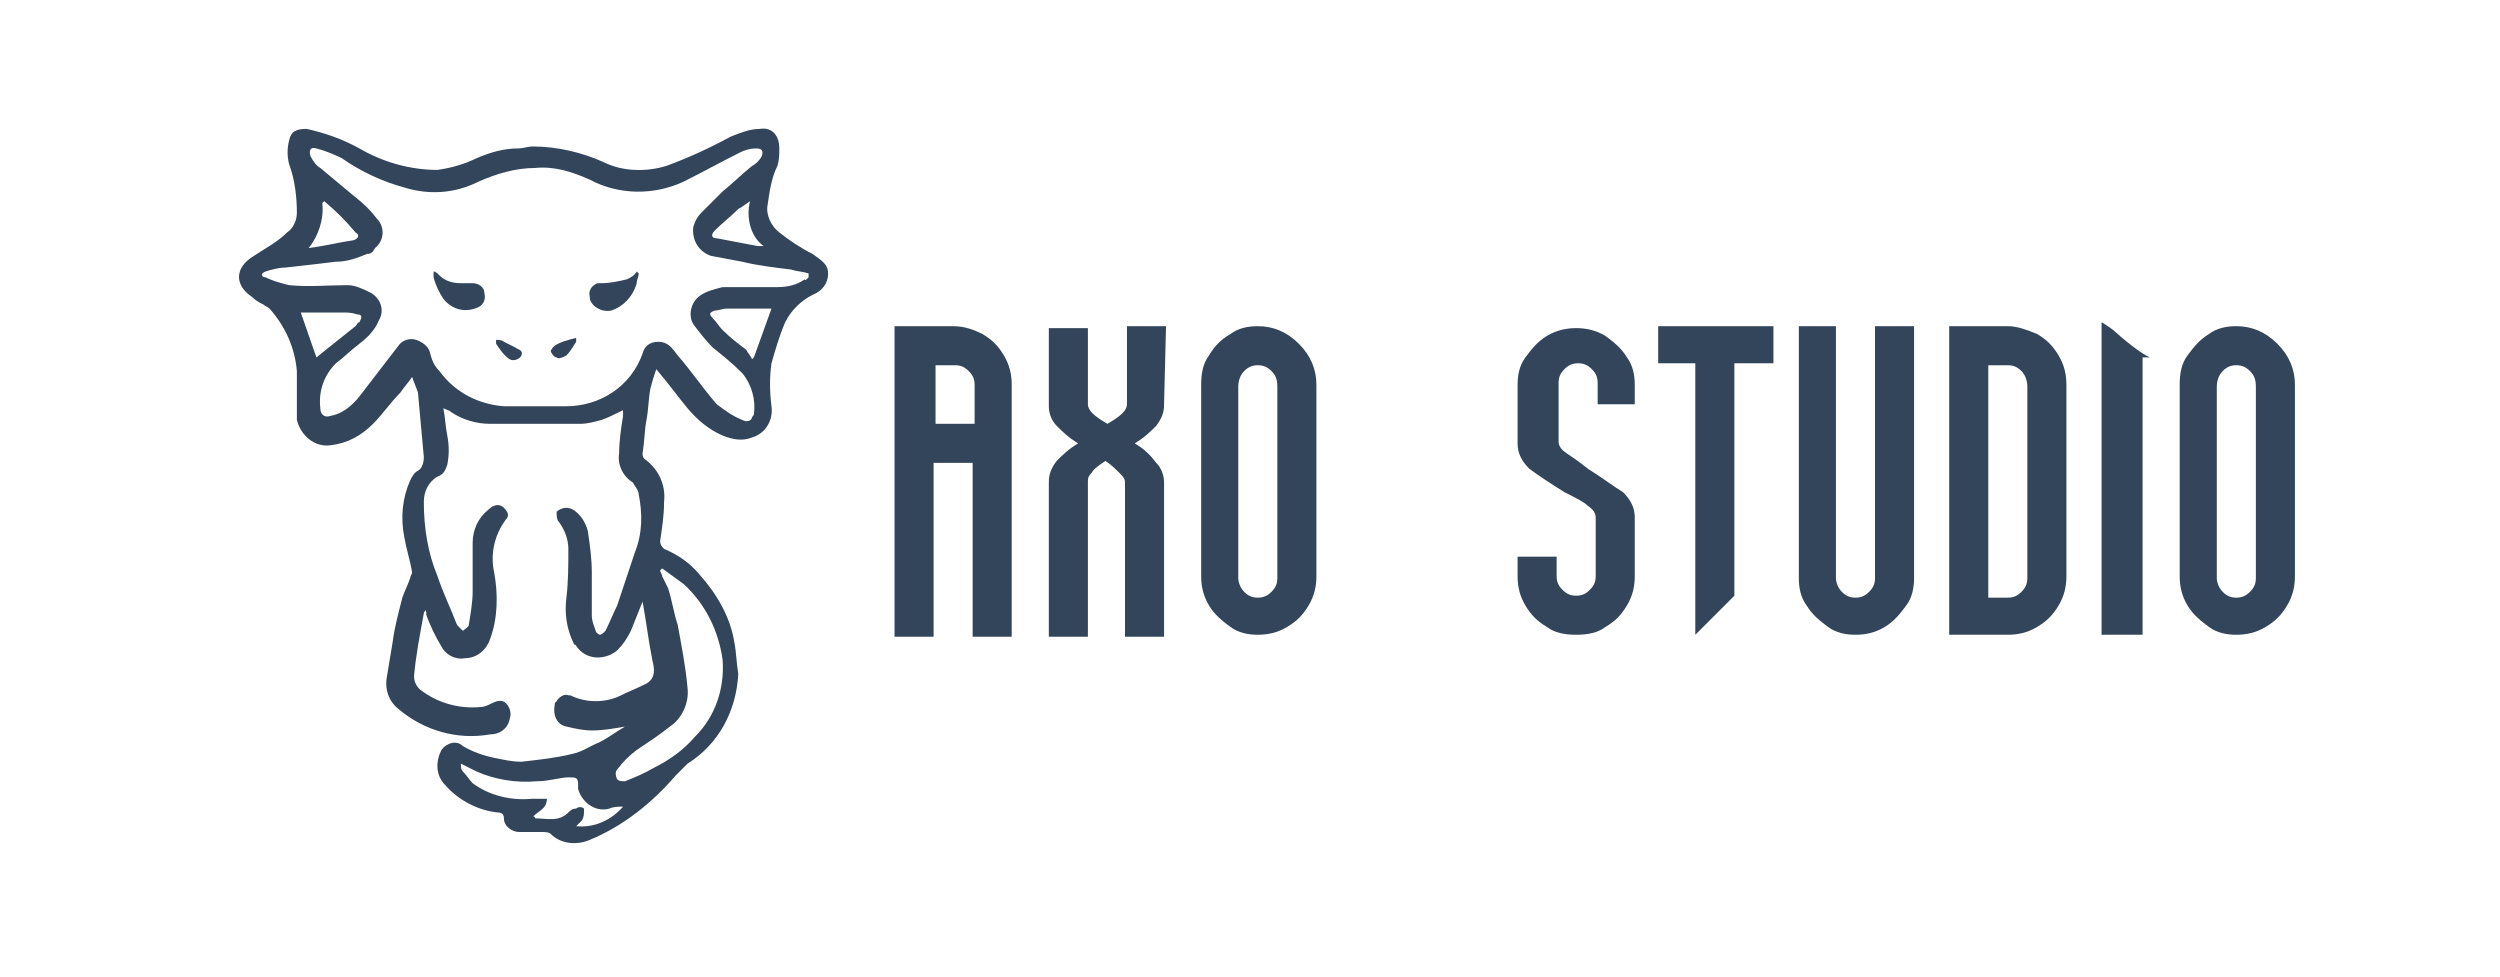 <?xml version="1.0" encoding="utf-8"?>
<!-- Generator: Adobe Illustrator 24.0.0, SVG Export Plug-In . SVG Version: 6.00 Build 0)  -->
<svg version="1.1" id="Capa_1" xmlns="http://www.w3.org/2000/svg" xmlns:xlink="http://www.w3.org/1999/xlink" x="0px" y="0px"
	 viewBox="0 0 128 50" style="enable-background:new 0 0 128 50;" xml:space="preserve">
<style type="text/css">
	.st0{fill:#32455A;}
	.st1{enable-background:new    ;}
</style>
<title>logo</title>
<g>
	<path class="st0" d="M21.8,31.2c0,0.1-0.1,0.1-0.1,0.2c-0.2,1.1-0.4,2.1-0.5,3.2c0,0.3,0.1,0.5,0.3,0.7c0.9,0.7,2,1,3.1,0.9
		c0.2,0,0.4-0.1,0.6-0.2c0.2-0.1,0.5-0.2,0.7,0c0.2,0.2,0.3,0.5,0.2,0.8c-0.1,0.5-0.5,0.8-1,0.8c-1.7,0.3-3.4-0.2-4.7-1.3
		c-0.5-0.4-0.7-1-0.6-1.6c0.1-0.6,0.2-1.2,0.3-1.8c0.1-0.8,0.3-1.5,0.5-2.3c0.1-0.3,0.3-0.7,0.4-1c0-0.1,0.1-0.2,0.1-0.3
		c-0.1-0.6-0.3-1.2-0.4-1.8c-0.2-1-0.1-2,0.3-2.9c0.1-0.2,0.2-0.4,0.4-0.5c0.2-0.1,0.3-0.4,0.3-0.7c-0.1-1.1-0.2-2.2-0.3-3.3
		c-0.1-0.3-0.2-0.5-0.3-0.8c-0.2,0.3-0.4,0.5-0.6,0.8c-0.5,0.5-0.9,1.1-1.4,1.6c-0.6,0.6-1.3,1-2.2,1.1c-0.8,0.1-1.5-0.5-1.7-1.3
		c0-0.1,0-0.2,0-0.3c0-0.7,0-1.5,0-2.2c-0.1-1.2-0.6-2.3-1.4-3.2c-0.1-0.1-0.2-0.1-0.3-0.2c-0.2-0.1-0.4-0.2-0.6-0.4
		c-0.9-0.6-0.9-1.5,0.1-2.1c0.6-0.4,1.2-0.7,1.7-1.2c0.3-0.2,0.5-0.6,0.5-1c0-0.8-0.1-1.7-0.4-2.5c-0.1-0.4-0.1-0.8,0-1.2
		c0.1-0.5,0.4-0.6,0.9-0.6c0.9,0.2,1.8,0.5,2.7,1c1.2,0.7,2.6,1.1,4,1.1c0.7-0.1,1.4-0.3,2-0.6c0.7-0.3,1.4-0.5,2.1-0.5
		c0.3,0,0.5-0.1,0.8-0.1c1.2,0,2.5,0.3,3.6,0.8c1,0.5,2.2,0.5,3.2,0.2c1.1-0.4,2.2-0.9,3.3-1.5c0.5-0.2,1-0.4,1.5-0.4
		c0.6-0.1,1,0.3,1,1c0,0.3,0,0.6-0.1,0.9c-0.3,0.6-0.4,1.3-0.5,2c-0.1,0.5,0.2,1.1,0.6,1.4c0.5,0.4,1.1,0.8,1.7,1.1
		c0.4,0.3,0.8,0.5,0.8,1c0,0.5-0.3,0.9-0.8,1.1c-0.6,0.3-1.1,0.8-1.4,1.4c-0.3,0.7-0.5,1.4-0.7,2.1c-0.1,0.7-0.1,1.4,0,2.2
		c0.1,0.7-0.3,1.4-1,1.6c-0.5,0.2-1,0.1-1.5-0.1c-0.7-0.3-1.3-0.8-1.8-1.4c-0.5-0.6-1-1.3-1.6-2c-0.1,0.3-0.2,0.6-0.3,1
		c-0.1,0.5-0.1,1.1-0.2,1.6s-0.1,1.1-0.2,1.7c0,0.1,0,0.2,0.1,0.3c0.7,0.5,1.1,1.3,1,2.2c0,0.7-0.1,1.3-0.2,2c0,0.2,0.1,0.3,0.2,0.4
		c0.7,0.3,1.3,0.7,1.8,1.3c0.9,1,1.6,2.2,1.8,3.5c0.1,0.5,0.1,1,0.2,1.6c-0.1,1.9-1,3.6-2.6,4.6c-0.2,0.2-0.4,0.4-0.6,0.6
		c-1.2,1.4-2.7,2.6-4.4,3.3c-0.7,0.3-1.5,0.2-2-0.3c-0.1-0.1-0.3-0.1-0.4-0.1c-0.4,0-0.8,0-1.2,0c-0.4,0-0.8-0.3-0.8-0.7
		c0,0,0,0,0,0c0-0.2-0.1-0.3-0.3-0.3c-1-0.1-2-0.6-2.7-1.4c-0.5-0.5-0.5-1.2-0.2-1.8c0.3-0.4,0.8-0.5,1.1-0.2
		c0.5,0.3,1.1,0.5,1.6,0.6c0.5,0.1,0.9,0.2,1.4,0.2c0.9-0.1,1.8-0.2,2.6-0.4c0.5-0.1,0.9-0.4,1.4-0.6c0.4-0.2,0.8-0.5,1.3-0.8
		c-0.6,0.1-1.1,0.2-1.7,0.2c-0.4,0-0.9-0.1-1.3-0.2c-0.5-0.1-0.7-0.6-0.6-1.1c0-0.1,0-0.1,0.1-0.2c0.1-0.2,0.4-0.4,0.6-0.3
		c0,0,0,0,0.1,0c0.8,0.4,1.8,0.4,2.6,0c0.4-0.2,0.9-0.4,1.3-0.6c0.5-0.3,0.4-0.8,0.3-1.2c-0.2-1-0.3-1.9-0.5-3
		c-0.2,0.5-0.4,1-0.6,1.5c-0.2,0.4-0.4,0.7-0.7,1c-0.6,0.5-1.5,0.5-2-0.1c-0.1-0.1-0.1-0.2-0.2-0.2c-0.4-0.8-0.5-1.6-0.4-2.4
		c0.1-0.8,0.1-1.7,0.1-2.5c0-0.5-0.2-1-0.5-1.4c-0.1-0.1-0.1-0.3-0.1-0.5c0.1-0.1,0.3-0.2,0.5-0.2c0.2,0,0.4,0.1,0.6,0.3
		c0.2,0.2,0.4,0.5,0.5,0.9c0.1,0.7,0.2,1.4,0.2,2.1c0,0.7,0,1.5,0,2.2c0,0.3,0.1,0.5,0.2,0.8c0,0.1,0.2,0.2,0.2,0.2
		c0.1,0,0.2-0.1,0.3-0.2c0.2-0.4,0.4-0.9,0.6-1.3c0.3-0.9,0.6-1.8,0.9-2.7c0.4-1,0.4-2,0.2-3c0-0.2-0.2-0.4-0.3-0.6
		c-0.5-0.3-0.8-0.9-0.7-1.5c0-0.6,0.1-1.3,0.2-1.9c0-0.1,0-0.2,0-0.3c-0.4,0.2-0.8,0.4-1.1,0.5c-0.4,0.1-0.7,0.2-1.1,0.2
		c-1.5,0-3.1,0-4.6,0c-0.7,0-1.4-0.2-2-0.6c-0.1-0.1-0.2-0.1-0.4-0.2c0.1,0.5,0.1,0.9,0.2,1.4c0.1,0.5,0.1,1,0,1.5
		c-0.1,0.3-0.2,0.5-0.5,0.6c-0.5,0.3-0.7,0.8-0.7,1.3c0,1.3,0.2,2.6,0.7,3.8c0.3,0.9,0.7,1.7,1,2.5c0.1,0.1,0.2,0.2,0.3,0.3
		c0.1-0.1,0.3-0.2,0.3-0.3c0.1-0.6,0.2-1.2,0.2-1.7c0-0.8,0-1.6,0-2.5c0-0.7,0.3-1.3,0.8-1.7c0.3-0.3,0.6-0.3,0.8-0.1
		s0.3,0.4,0.1,0.6c-0.6,0.8-0.8,1.8-0.6,2.7c0.2,1.1,0.2,2.3-0.2,3.4c-0.2,0.6-0.7,1-1.3,1c-0.5,0.1-1-0.2-1.2-0.6
		c-0.3-0.5-0.6-1.1-0.8-1.7C21.9,31.5,21.8,31.4,21.8,31.2z M41.4,14.2V14c-0.3-0.1-0.6-0.1-0.9-0.2c-0.8-0.1-1.7-0.2-2.5-0.4
		c-0.5-0.1-1.1-0.2-1.6-0.3c-0.6-0.2-1-0.8-0.9-1.5c0.1-0.3,0.2-0.5,0.4-0.7c0.4-0.4,0.7-0.7,1.1-1.1c0.5-0.4,1-0.9,1.5-1.3
		C38.7,8.4,38.9,8.2,39,8c0.1-0.3,0-0.4-0.3-0.4c-0.3,0-0.6,0.1-0.8,0.2c-1,0.5-1.9,1-2.9,1.5c-1.5,0.7-3.3,0.7-4.8-0.1
		c-0.9-0.4-1.8-0.7-2.8-0.6c-1,0-2,0.3-2.9,0.7C23.3,9.9,22,10,20.7,9.6c-1.1-0.3-2.2-0.8-3.2-1.5c-0.4-0.2-0.9-0.4-1.3-0.5
		c-0.3-0.1-0.4,0.1-0.3,0.4c0.1,0.2,0.3,0.5,0.5,0.6c0.6,0.5,1.2,1,1.8,1.5c0.4,0.3,0.8,0.7,1.1,1.1c0.4,0.4,0.4,1.1-0.1,1.5
		C19.1,12.9,19,13,18.8,13c-0.5,0.2-1,0.4-1.6,0.4c-0.8,0.1-1.7,0.2-2.6,0.3c-0.3,0-0.7,0.1-1,0.2c-0.3,0.1-0.2,0.3,0,0.3
		c0.4,0.2,0.8,0.3,1.2,0.4c1,0.1,2,0,3,0c0.4,0,0.8,0.2,1.2,0.4c0.5,0.3,0.7,0.9,0.4,1.4c-0.2,0.5-0.6,0.9-1,1.2
		c-0.4,0.3-0.8,0.7-1.2,1c-0.6,0.6-0.9,1.4-0.8,2.3c0,0.3,0.2,0.5,0.5,0.4c0.6-0.1,1.1-0.5,1.5-1l2-2.6c0.2-0.3,0.6-0.4,0.9-0.3
		c0.3,0.1,0.6,0.3,0.7,0.6c0.1,0.4,0.2,0.7,0.5,1c0.8,1.1,2,1.7,3.3,1.8c1.1,0,2.2,0,3.2,0c1.7,0,3.3-1,3.9-2.7
		c0.1-0.4,0.4-0.6,0.8-0.6c0.5,0,0.7,0.3,1,0.7c0.7,0.8,1.3,1.7,2,2.5c0.4,0.3,0.8,0.6,1.3,0.8c0.2,0.1,0.4,0.1,0.5-0.1
		c0-0.1,0.1-0.1,0.1-0.2c0.1-0.7-0.1-1.5-0.6-2.1c-0.5-0.5-1-0.9-1.5-1.3c-0.4-0.4-0.7-0.8-1-1.2c-0.3-0.5-0.1-1.2,0.4-1.5
		c0,0,0,0,0,0c0.3-0.2,0.7-0.3,1.1-0.4c0.9,0,1.8,0,2.8,0c0.5,0,1-0.1,1.4-0.4C41.2,14.4,41.3,14.3,41.4,14.2L41.4,14.2z M33.9,29.1
		l-0.1,0.1c0,0.1,0.1,0.2,0.1,0.3c0.1,0.2,0.2,0.4,0.3,0.6c0.2,0.6,0.3,1.3,0.5,1.9c0.2,1.1,0.4,2.1,0.5,3.2c0.1,0.8-0.3,1.6-0.9,2
		c-0.5,0.4-1.1,0.8-1.7,1.2c-0.4,0.3-0.7,0.6-1,1c-0.1,0.1-0.1,0.3,0,0.5C31.7,40,31.8,40,32,40c0.5-0.2,1-0.4,1.5-0.7
		c0.8-0.4,1.5-0.9,2.1-1.6c1-1,1.5-2.4,1.4-3.9c-0.2-1.5-0.9-2.9-2-3.9C34.6,29.6,34.3,29.4,33.9,29.1z M29.5,42.3
		c0.9,0.1,1.8-0.3,2.4-1c-0.2,0-0.5,0-0.7,0.1c-0.7,0.2-1.4-0.3-1.6-1c0-0.1,0-0.1,0-0.2c0-0.4-0.1-0.4-0.5-0.4s-1,0.2-1.6,0.2
		c-1.1,0.1-2.2-0.1-3.1-0.5l-0.8-0.4c0,0.2,0,0.3,0.1,0.4c0.2,0.2,0.3,0.4,0.5,0.6c0.8,0.6,1.9,0.9,3,0.8H28c0,0.5-0.4,0.6-0.7,0.9
		c0.1,0,0.1,0.1,0.1,0.1c0.6,0,1.2,0.2,1.7-0.3c0.1-0.1,0.2-0.2,0.4-0.2c0.1-0.1,0.3-0.1,0.4,0c0,0,0,0,0,0.1c0,0.2,0,0.3-0.1,0.5
		C29.7,42.1,29.6,42.2,29.5,42.3z M38.5,18.4l0.1-0.1l0.9-2.5c-0.8,0-1.5,0-2.3,0c-0.2,0-0.4,0.1-0.6,0.1c-0.3,0.1-0.3,0.2-0.1,0.4
		c0.2,0.2,0.3,0.4,0.5,0.6c0.4,0.4,0.8,0.7,1.2,1C38.3,18.1,38.5,18.3,38.5,18.4z M16.2,18.3l2-1.6c0.1-0.1,0.1-0.2,0.2-0.2
		c0.1-0.2,0.2-0.4-0.1-0.4c-0.3-0.1-0.5-0.1-0.8-0.1c-0.7,0-1.4,0-2.1,0L16.2,18.3z M16.6,10.3l-0.1,0.1c0.1,0.8-0.2,1.7-0.7,2.3
		c0.8-0.1,1.6-0.3,2.3-0.4c0.3-0.1,0.3-0.3,0.1-0.4C17.7,11.3,17.2,10.8,16.6,10.3L16.6,10.3z M38.4,10.3c-0.3,0.2-0.4,0.3-0.6,0.4
		c-0.4,0.4-0.8,0.7-1.2,1.1c-0.2,0.2-0.2,0.4,0.1,0.4l2.1,0.4c0.1,0,0.2,0,0.3,0C38.4,12.1,38.2,11.1,38.4,10.3L38.4,10.3z"/>
	<path class="st0" d="M22.2,13.9c0.1,0,0.2,0.1,0.3,0.2c0.3,0.3,0.7,0.4,1.1,0.4h0.6c0.3,0,0.6,0.2,0.6,0.5c0.1,0.4-0.1,0.7-0.5,0.8
		c-0.6,0.2-1.2,0-1.6-0.5c-0.2-0.3-0.4-0.7-0.5-1.1C22.2,14.1,22.2,14,22.2,13.9z"/>
	<path class="st0" d="M32.7,14c0,0.2-0.1,0.3-0.1,0.5c-0.2,0.7-0.7,1.2-1.3,1.4c-0.5,0.1-1-0.2-1.1-0.6c0,0,0,0,0-0.1
		c-0.1-0.3,0.1-0.6,0.4-0.7c0.1,0,0.1,0,0.2,0c0.4,0,0.9-0.1,1.3-0.2c0.2-0.1,0.4-0.2,0.5-0.4L32.7,14z"/>
	<path class="st0" d="M29.5,17.5c-0.2,0.3-0.3,0.5-0.5,0.7c-0.2,0.1-0.4,0.2-0.5,0.1c-0.1,0-0.2-0.1-0.3-0.3c0-0.1,0.1-0.2,0.2-0.3
		c0.3-0.2,0.7-0.3,1.1-0.4L29.5,17.5z"/>
	<path class="st0" d="M25.4,17.4c0.1,0,0.3,0,0.4,0.1c0.2,0.1,0.4,0.2,0.6,0.3c0.1,0.1,0.4,0.1,0.3,0.4c-0.1,0.2-0.4,0.3-0.6,0.2
		c0,0,0,0,0,0c-0.3-0.2-0.5-0.5-0.7-0.8L25.4,17.4z"/>
</g>
<g class="st1">
	<path class="st0" d="M50.3,17.1c0.5,0.3,0.8,0.6,1.1,1.1c0.3,0.5,0.4,1,0.4,1.5v12.9h-2v-8.9h-2v8.9h-2V16.7h3
		C49.4,16.7,49.9,16.9,50.3,17.1z M49.6,19c-0.2-0.2-0.4-0.3-0.7-0.3h-1v3h2v-2C49.9,19.4,49.8,19.2,49.6,19z"/>
	<path class="st0" d="M59.6,20.7L59.6,20.7c0,0.4-0.1,0.7-0.4,1.1c-0.3,0.3-0.6,0.6-1.1,0.9c0.5,0.3,0.8,0.6,1.1,1
		c0.3,0.3,0.4,0.7,0.4,1v7.9h-2v-7.9c0-0.2-0.1-0.3-0.3-0.5c-0.2-0.2-0.4-0.4-0.7-0.6c-0.3,0.2-0.6,0.4-0.7,0.6
		c-0.2,0.2-0.2,0.3-0.2,0.5v7.9h-2v-7.9c0-0.4,0.1-0.7,0.4-1.1c0.3-0.3,0.6-0.6,1.1-0.9c-0.5-0.3-0.8-0.6-1.1-0.9
		c-0.3-0.3-0.4-0.7-0.4-1v-4h2v3.9h0l0,0c0,0.3,0.3,0.6,1,1c0.7-0.4,1-0.7,1-1v-4h2L59.6,20.7L59.6,20.7z"/>
	<path class="st0" d="M66.5,17.6c0.6,0.6,0.9,1.3,0.9,2.1v9.8c0,0.5-0.1,1-0.4,1.5s-0.6,0.8-1.1,1.1c-0.5,0.3-1,0.4-1.5,0.4
		c-0.5,0-1-0.1-1.4-0.4c-0.4-0.3-0.8-0.6-1.1-1.1c-0.3-0.5-0.4-1-0.4-1.5v-9.8c0-0.6,0.1-1.1,0.4-1.5c0.3-0.5,0.6-0.8,1.1-1.1
		c0.4-0.3,0.9-0.4,1.4-0.4C65.2,16.7,65.9,17,66.5,17.6z M65.1,19c-0.2-0.2-0.4-0.3-0.7-0.3c-0.3,0-0.5,0.1-0.7,0.3
		c-0.2,0.2-0.3,0.5-0.3,0.8v9.8c0,0.2,0.1,0.5,0.3,0.7c0.2,0.2,0.4,0.3,0.7,0.3c0.3,0,0.5-0.1,0.7-0.3c0.2-0.2,0.3-0.4,0.3-0.7v-9.8
		C65.4,19.4,65.3,19.2,65.1,19z"/>
	<path class="st0" d="M81.8,19.6c0-0.3-0.1-0.5-0.3-0.7c-0.2-0.2-0.4-0.3-0.7-0.3c-0.3,0-0.5,0.1-0.7,0.3c-0.2,0.2-0.3,0.4-0.3,0.7
		v3c0,0.2,0.1,0.4,0.4,0.6s0.6,0.4,1.1,0.8c0.8,0.5,1.3,0.9,1.8,1.2c0.4,0.4,0.6,0.8,0.6,1.3v3c0,0.5-0.1,1-0.4,1.5
		c-0.3,0.5-0.6,0.8-1.1,1.1c-0.4,0.3-0.9,0.4-1.5,0.4c-0.6,0-1.1-0.1-1.5-0.4c-0.5-0.3-0.8-0.6-1.1-1.1c-0.3-0.5-0.4-1-0.4-1.5v-1h2
		v1c0,0.3,0.1,0.5,0.3,0.7c0.2,0.2,0.4,0.3,0.7,0.3c0.3,0,0.5-0.1,0.7-0.3c0.2-0.2,0.3-0.4,0.3-0.7v-3c0-0.2-0.1-0.4-0.4-0.6
		c-0.2-0.2-0.6-0.4-1.2-0.7c-0.8-0.5-1.4-0.9-1.8-1.2c-0.4-0.4-0.6-0.8-0.6-1.3v-3c0-0.5,0.1-1,0.4-1.4c0.3-0.4,0.6-0.8,1.1-1.1
		c0.5-0.3,1-0.4,1.5-0.4c0.5,0,1,0.1,1.5,0.4c0.4,0.3,0.8,0.6,1.1,1.1c0.3,0.4,0.4,0.9,0.4,1.4v1h-1.9V19.6z"/>
	<path class="st0" d="M88.8,18.6v11.9l-2,2V18.6h-1.9v-1.9h5.9v1.9H88.8z"/>
	<path class="st0" d="M98,16.7v12.9c0,0.5-0.1,1-0.4,1.4s-0.6,0.8-1.1,1.1c-0.5,0.3-1,0.4-1.5,0.4c-0.5,0-1-0.1-1.4-0.4
		c-0.4-0.3-0.8-0.6-1.1-1.1c-0.3-0.4-0.4-0.9-0.4-1.4V16.7H94v12.9c0,0.2,0.1,0.5,0.3,0.7c0.2,0.2,0.4,0.3,0.7,0.3
		c0.3,0,0.5-0.1,0.7-0.3c0.2-0.2,0.3-0.4,0.3-0.7V16.7H98z"/>
	<path class="st0" d="M104.3,17.1c0.5,0.3,0.8,0.6,1.1,1.1c0.3,0.5,0.4,1,0.4,1.5v9.8c0,0.5-0.1,1-0.4,1.5c-0.3,0.5-0.6,0.8-1.1,1.1
		c-0.5,0.3-1,0.4-1.5,0.4h-3V16.7h3C103.3,16.7,103.8,16.9,104.3,17.1z M101.8,30.6h1c0.3,0,0.5-0.1,0.7-0.3
		c0.2-0.2,0.3-0.4,0.3-0.7v-9.8c0-0.3-0.1-0.6-0.3-0.8s-0.4-0.3-0.7-0.3h-1V30.6z"/>
	<path class="st0" d="M108.2,16.9c1.1,1,1.8,1.4,1.9,1.4h-0.4v14.2h-2.1V16.5C107.6,16.5,107.8,16.6,108.2,16.9z"/>
	<path class="st0" d="M116.6,17.6c0.6,0.6,0.9,1.3,0.9,2.1v9.8c0,0.5-0.1,1-0.4,1.5c-0.3,0.5-0.6,0.8-1.1,1.1
		c-0.5,0.3-1,0.4-1.5,0.4c-0.5,0-1-0.1-1.4-0.4c-0.4-0.3-0.8-0.6-1.1-1.1s-0.4-1-0.4-1.5v-9.8c0-0.6,0.1-1.1,0.4-1.5
		s0.6-0.8,1.1-1.1c0.4-0.3,0.9-0.4,1.4-0.4C115.3,16.7,116,17,116.6,17.6z M115.2,19c-0.2-0.2-0.4-0.3-0.7-0.3
		c-0.3,0-0.5,0.1-0.7,0.3c-0.2,0.2-0.3,0.5-0.3,0.8v9.8c0,0.2,0.1,0.5,0.3,0.7c0.2,0.2,0.4,0.3,0.7,0.3c0.3,0,0.5-0.1,0.7-0.3
		c0.2-0.2,0.3-0.4,0.3-0.7v-9.8C115.5,19.4,115.4,19.2,115.2,19z"/>
</g>
</svg>

